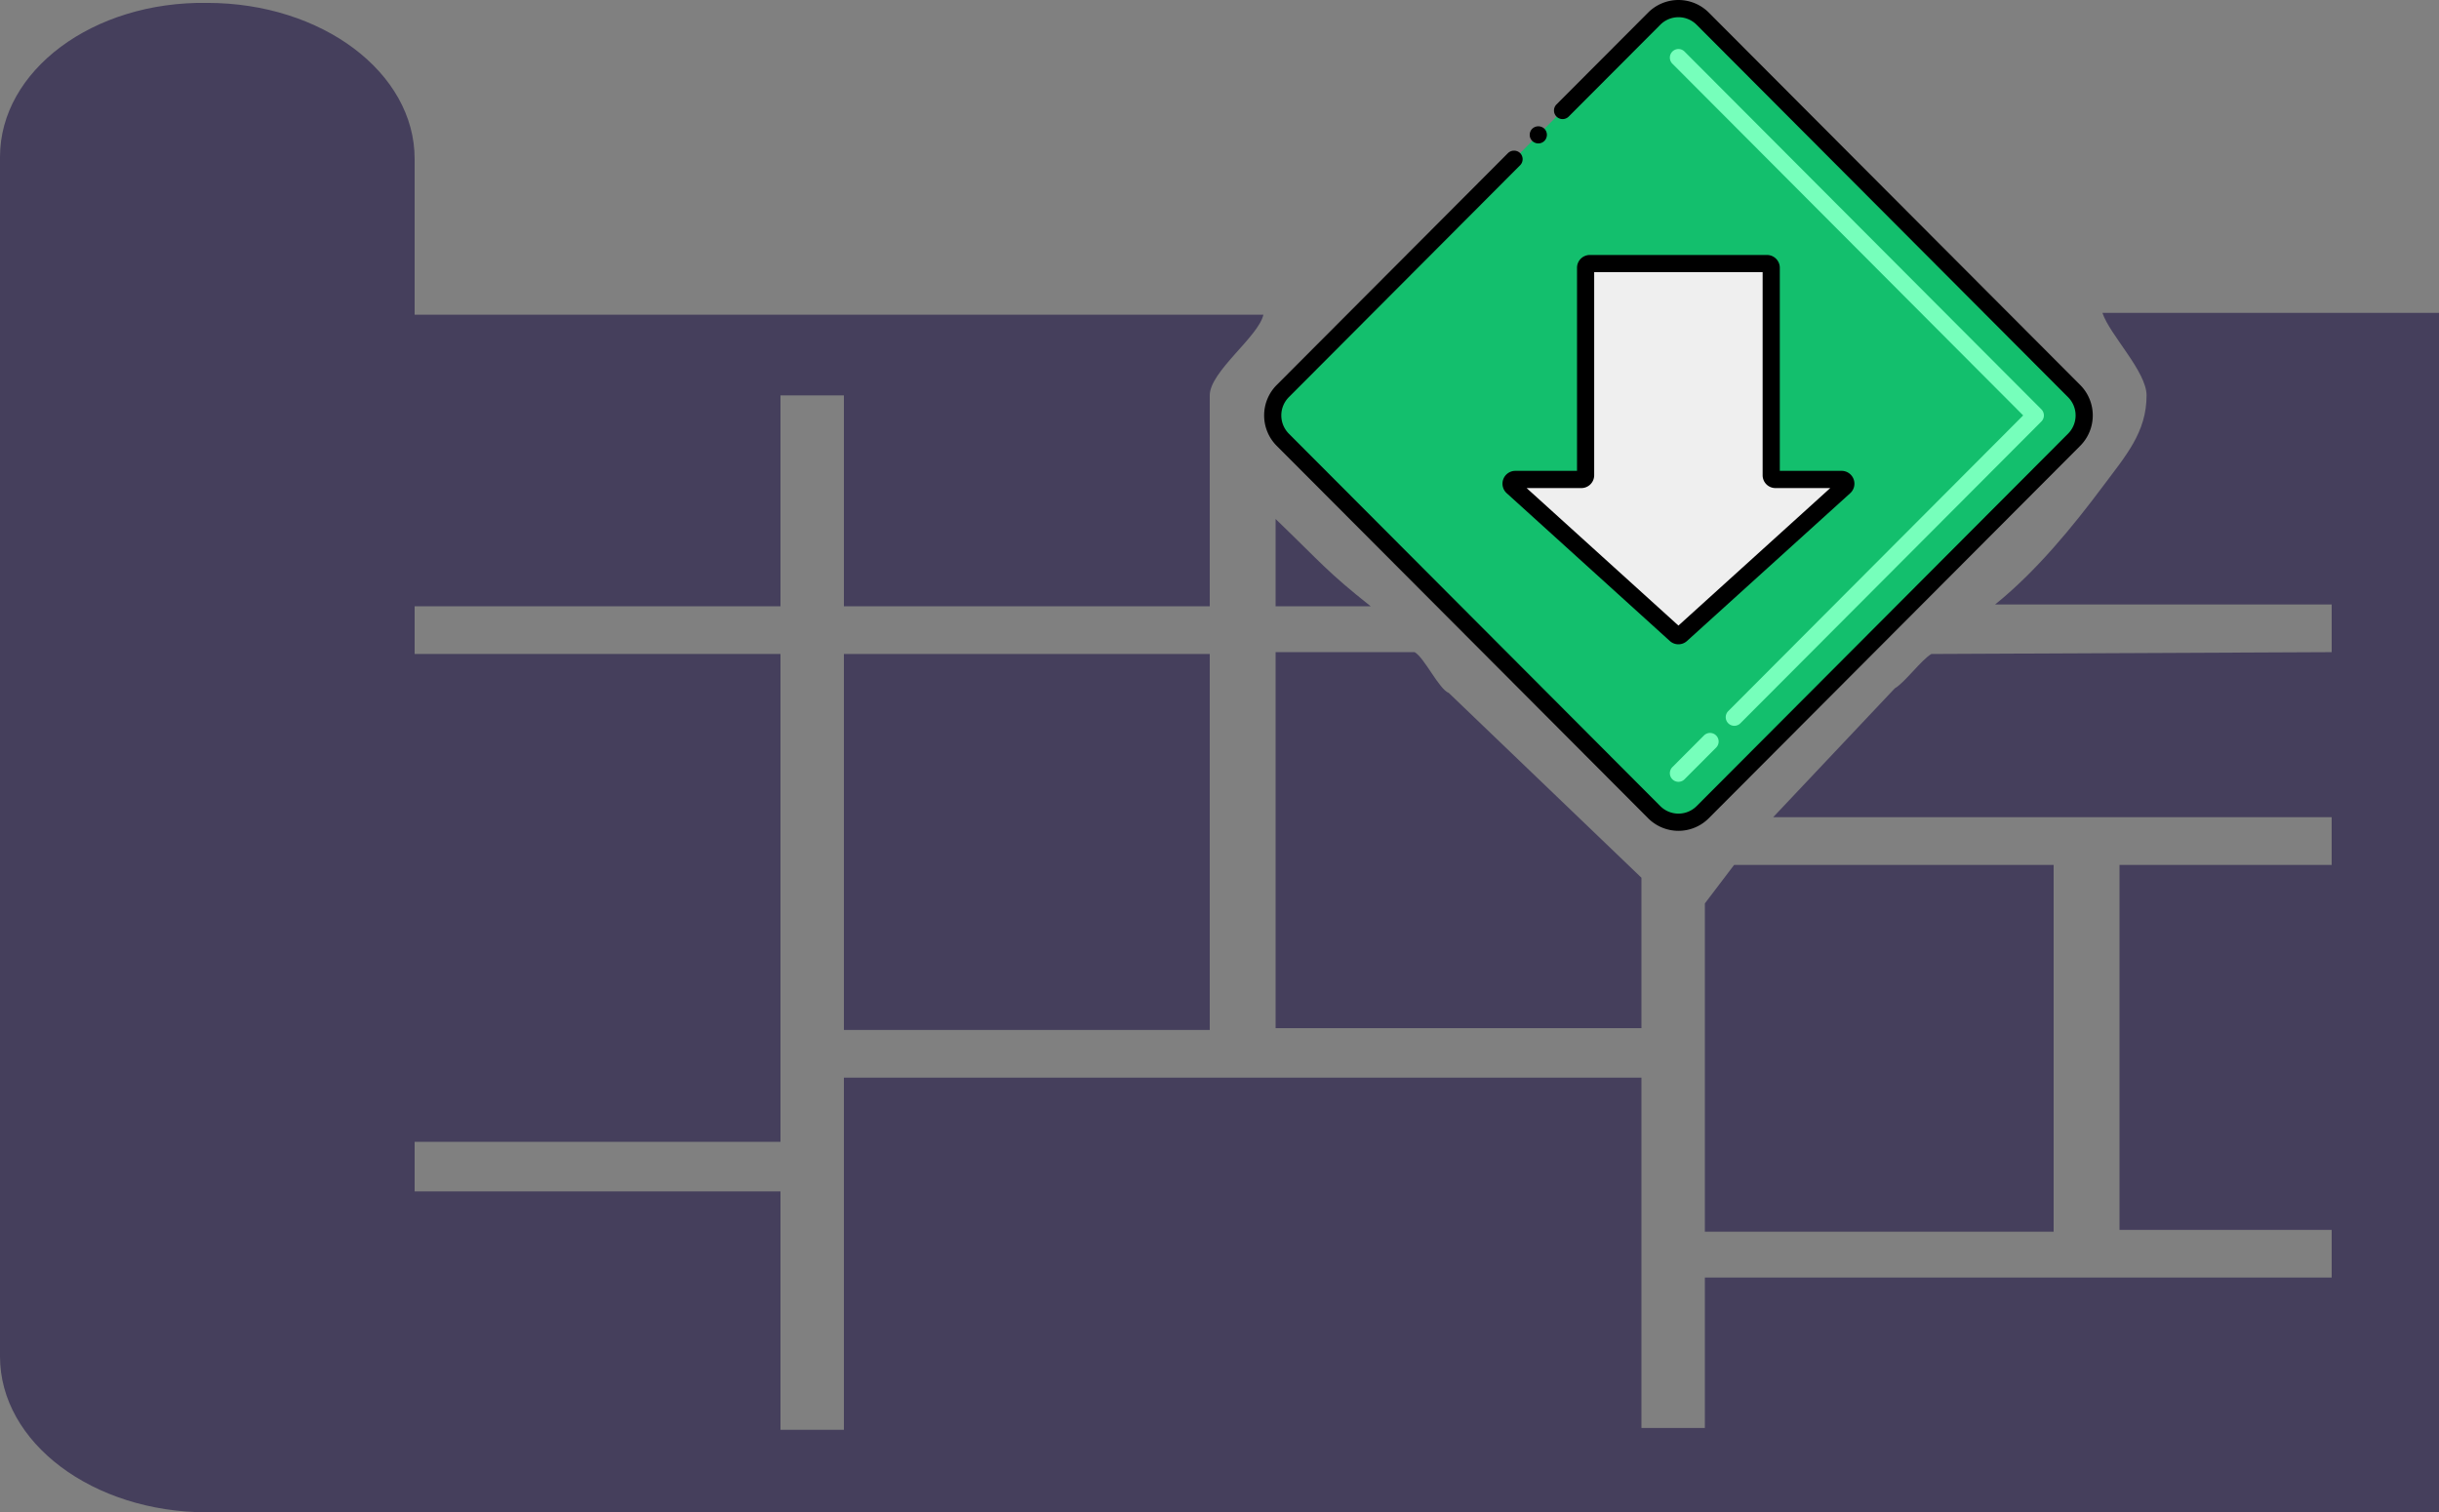 <svg xmlns="http://www.w3.org/2000/svg" width="852.4" height="528.6" viewBox="0 0 852.4 528.6">
  <rect x="0" y="0" width="852.4" height="528.6" fill="#808080" stroke="none"/>
  <g id="Groupe_5" data-name="Groupe 5" transform="translate(-497.8 -361)">
    <g id="Groupe_4" data-name="Groupe 4" transform="translate(91 224)">
      <g id="carte_2_" data-name="carte (2)" transform="translate(406.8 92.693)">
        <g id="Groupe_2" data-name="Groupe 2" transform="translate(0 45.307)">
          <g id="Groupe_1" data-name="Groupe 1">
            <path id="Tracé_1" data-name="Tracé 1" d="M357.888,360.319h0v53.849H479.781V285.957H368.117l-10.229,13.462v60.9Z" transform="translate(237.94 15.351)" fill="#453f5c"/>
            <path id="Tracé_3" data-name="Tracé 3" d="M267.776,191.763v30.519H301.02C285.676,210.1,284.371,207.763,267.776,191.763Z" transform="translate(178.029 -11.363)" fill="#453f5c"/>
            <path id="Tracé_4" data-name="Tracé 4" d="M395.636,305.415l-67.34-64.6c-3.41-1.282-8.516-12.331-11.926-14.254H267.776V357.981h127.86Z" transform="translate(178.029 0.381)" fill="#453f5c"/>
            <rect id="Rectangle_1" data-name="Rectangle 1" width="127.86" height="131.416" transform="translate(294.93 227.587)" fill="#453f5c"/>
            <path id="Tracé_5" data-name="Tracé 5" d="M734.769,153.658c2.557,7.693,15.431,20.514,15.431,28.847,0,12.916-7.22,21.007-15.431,32-10.167,13.615-23.134,29.549-37.506,41.078H814.894v16.667L675,272.894c-3.41,1.923-9.391,10.09-12.8,12.013l-42.505,45.04h195.2v16.667H740.736v127.57h74.159v16.667H595.828v52.566H573.665V420.977H294.93V544.06H272.768V460.723H144.908V443.414h127.86V272.894H144.908V256.226h127.86V182.505H294.93v73.721H422.79V182.505h0c0-8.334,17.048-20.514,18.753-28.206H144.908V99.809c0-30.13-32.391-54.49-72.454-54.49C32.391,44.678,0,69.039,0,99.168V518.418c0,30.13,32.391,54.49,72.454,54.49H852.4V153.658Z" transform="translate(0 -45.307)" fill="#453f5c"/>
          </g>
        </g>
      </g>
      <g id="priorite-basse" transform="translate(841.293 129.691)">
        <path id="Tracé_6" data-name="Tracé 6" d="M143.124,290.668,13.323,160.507a12.055,12.055,0,0,1,0-17.014l129.8-130.161a11.974,11.974,0,0,1,16.967,0l129.8,130.161a12.055,12.055,0,0,1,0,17.014l-129.8,130.161a11.972,11.972,0,0,1-16.967,0Z" transform="translate(0.5 0.508)" fill="#13bf6d"/>
        <g id="Groupe_3" data-name="Groupe 3" transform="translate(93.603 99.44)">
          <path id="Tracé_7" data-name="Tracé 7" d="M195.758,161.912l-57.047,51.661a1.469,1.469,0,0,1-1.971,0L79.723,161.912a1.475,1.475,0,0,1,.986-2.569H103.82a1.472,1.472,0,0,0,1.47-1.474V85.363a1.472,1.472,0,0,1,1.47-1.474H168.69a1.472,1.472,0,0,1,1.47,1.474V157.87a1.472,1.472,0,0,0,1.47,1.474h23.142a1.475,1.475,0,0,1,.986,2.569Z" transform="translate(-79.236 -83.889)" fill="#efefef"/>
        </g>
        <path id="Tracé_8" data-name="Tracé 8" d="M126.378,276.8a3.011,3.011,0,0,1,0-4.253l11.039-11.069a3,3,0,0,1,4.241,4.253L130.619,276.8a2.991,2.991,0,0,1-4.241,0ZM145.9,257.223a3.011,3.011,0,0,1,0-4.253L248.971,149.616,126.378,26.686a3,3,0,1,1,4.241-4.253L255.332,147.49a3.013,3.013,0,0,1,0,4.253L150.142,257.224A2.991,2.991,0,0,1,145.9,257.223Z" transform="translate(23.608 2.892)" fill="#76ffbb"/>
        <path id="Tracé_9" data-name="Tracé 9" d="M92.528,60.822,11.7,141.873a15.066,15.066,0,0,0,0,21.27L141.5,293.3a14.967,14.967,0,0,0,21.211,0l129.8-130.159a15.069,15.069,0,0,0,0-21.27L162.713,11.713a14.971,14.971,0,0,0-21.211,0L109.492,43.8a3.007,3.007,0,0,0,4.247,4.259l32.01-32.086a8.958,8.958,0,0,1,12.717,0l129.8,130.159a9.033,9.033,0,0,1,0,12.764l-129.8,130.159a8.986,8.986,0,0,1-12.717,0L15.937,158.884a9.044,9.044,0,0,1,0-12.752L96.775,65.069a3.019,3.019,0,0,0,0-4.247,3.059,3.059,0,0,0-4.247,0Z" transform="translate(0 0)"/>
        <path id="Tracé_10" data-name="Tracé 10" d="M89.8,49.112a3.034,3.034,0,0,0,0-4.259,3.082,3.082,0,0,0-4.247,0A3.007,3.007,0,0,0,89.8,49.112Z" transform="translate(15.455 7.452)"/>
        <path id="Tracé_11" data-name="Tracé 11" d="M81.18,156.846a4.483,4.483,0,0,0-2.963,7.808l57.013,51.66a4.455,4.455,0,0,0,5.986,0l57.049-51.66.012-.012a4.488,4.488,0,0,0-2.975-7.8H173.658V85.865a4.476,4.476,0,0,0-4.463-4.475H107.264a4.478,4.478,0,0,0-4.474,4.475v70.981H81.205Zm23.143,6.015a4.487,4.487,0,0,0,4.464-4.487V87.405h58.87v70.969a4.481,4.481,0,0,0,4.475,4.487h19.16l-53.063,48.062L85.176,162.861Z" transform="translate(13.867 15.043)"/>
      </g>
    </g>
  </g>
</svg>
